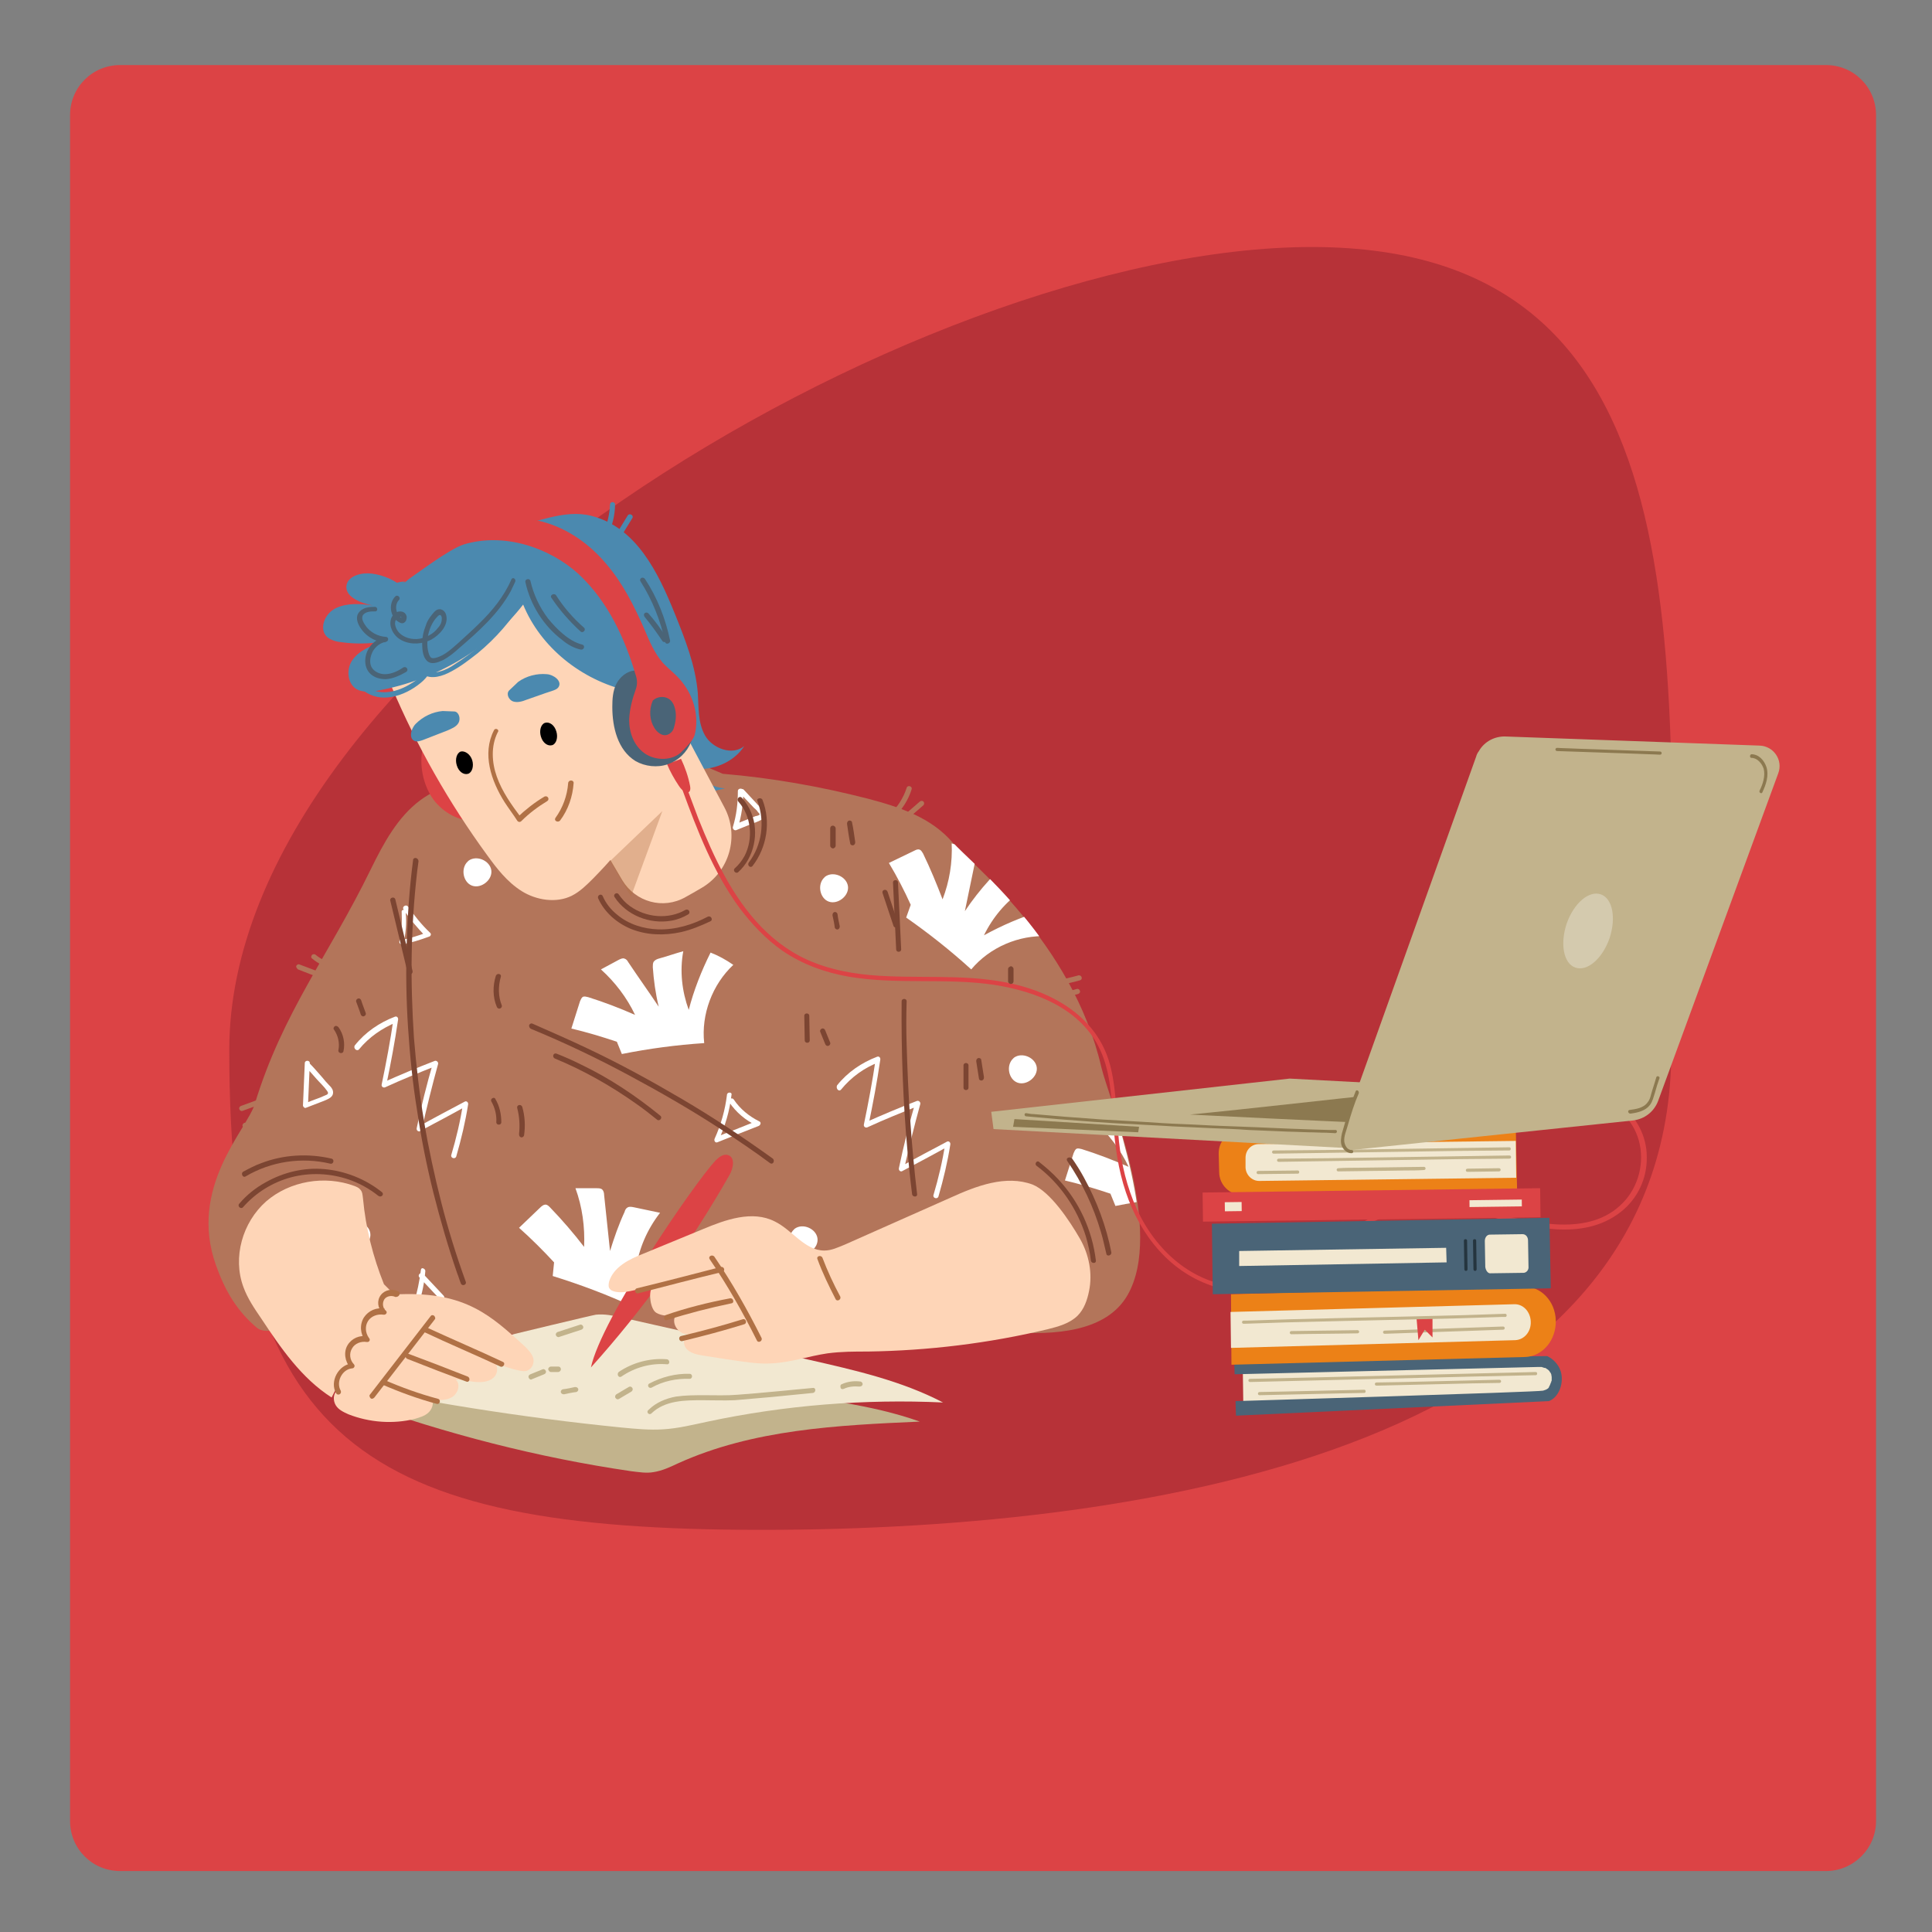 <?xml version="1.0" encoding="utf-8"?>
<!-- Generator: Adobe Illustrator 28.1.0, SVG Export Plug-In . SVG Version: 6.00 Build 0)  -->
<svg version="1.1" id="Capa_1"  width="400" height="400" xmlns="http://www.w3.org/2000/svg" xmlns:xlink="http://www.w3.org/1999/xlink" x="0px" y="0px"
	 viewBox="0 0 424.7 424.7" style="enable-background:new 0 0 424.7 424.7;" xml:space="preserve">
<rect x="0" y="0" width="424.7" height="424.7" fill="#808080" stroke="none"/>
<style type="text/css">
	.st0{fill:#DC4345;}
	.st1{fill:#B73238;}
	.st2{fill:#B3755A;}
	.st3{clip-path:url(#SVGID_00000114795325515379901080000005553249753771357576_);fill:#FFFFFF;}
	.st4{clip-path:url(#SVGID_00000114795325515379901080000005553249753771357576_);}
	.st5{fill:#FFFFFF;}
	.st6{fill:#C2B38C;}
	.st7{fill:#F2E8D1;}
	.st8{fill:#4B89AF;}
	.st9{fill:#FED5B7;}
	.st10{fill:#4A6477;}
	.st11{opacity:0.37;fill:#B07145;}
	.st12{fill:#EC8117;}
	.st13{fill:#25353F;}
	.st14{fill:#8C7950;}
	.st15{opacity:0.3;fill:#FFFFFF;}
	.st16{fill:#B07145;}
	.st17{fill:#7C4532;}
</style>
<path class="st0" d="M401.4,411.3h-375c-6.1,0-11-4.9-11-11v-375c0-6.1,4.9-11,11-11h375c6.1,0,11,4.9,11,11v375
	C412.4,406.4,407.4,411.3,401.4,411.3z"/>
<path class="st1" d="M367.4,230.8c0,86.4-112.5,105.5-200,105.5s-117-19.1-117-105.5s150.5-176.5,238-176.5S367.4,144.4,367.4,230.8
	z"/>
<g>
	<path class="st2" d="M154.4,168.2c-9.2,2.7-18.9,4-28.4,3.6c-11.5-0.4-24.2-2.8-33.6,4.1c-5,3.7-8.1,9.5-10.9,15.2
		c-9.2,18.9-19.4,31.5-25.5,51.6c-1.7,5.6-14.7,18.3-8.5,35.5c2,5.6,4.6,10,9,13.7c3.6,2.9,14.1-4.9,18.6-4.1
		c45.3,7.7,76.1,10.9,121.3,2.3c7.4-1.4,42.2,10.4,51.4-5.3c8.3-14.2-4.1-43.4-5.7-50.2c-6.4-27.7-29.2-45.2-32.7-49.4
		c-4.7-5.5-11.7-7.8-18.5-9.6c-10.5-2.7-21.2-4.6-32-5.5L154.4,168.2z"/>
	<g>
		<defs>
			<path id="SVGID_1_" d="M154.4,168.2c-9.2,2.7-18.9,4-28.4,3.6c-11.5-0.4-24.2-2.8-33.6,4.1c-5,3.7-8.1,9.5-10.9,15.2
				c-9.2,18.9-19.4,31.5-25.5,51.6c-1.7,5.6-13.3,19.7-8.5,35.5c1.7,5.7,10.4,1.3,14.9,5c3.6,2.9,8.3,3.8,12.8,4.6
				c45.3,7.7,76.1,10.9,121.3,2.3c7.4-1.4,41.4,9.9,51.4-5.3c8-12.1-4.1-43.4-5.7-50.2c-6.4-27.7-29.2-45.2-32.7-49.4
				c-4.7-5.5-11.7-7.8-18.5-9.6c-10.5-2.7-21.2-4.6-32-5.5L154.4,168.2z"/>
		</defs>
		<clipPath id="SVGID_00000013157448475617400480000004826624511334907030_">
			<use xlink:href="#SVGID_1_"  style="overflow:visible;"/>
		</clipPath>
		<path style="clip-path:url(#SVGID_00000013157448475617400480000004826624511334907030_);fill:#FFFFFF;" d="M136.7,231.7
			c6-1.2,12-2,18.1-2.4c-0.7-6.3,1.8-12.9,6.4-17.2c-1.6-1.1-3.2-2-5-2.7c-2,4-3.7,8.3-4.8,12.6c-1.5-4.1-2-8.6-1.2-12.9
			c-1.8,0.5-3.5,1.1-5.3,1.6c-0.4,0.1-0.9,0.3-1.2,0.7c-0.2,0.3-0.2,0.8-0.2,1.2c0.2,2.9,0.6,5.8,1.3,8.7c-2.2-3.3-4.5-6.5-6.7-9.8
			c-0.2-0.4-0.5-0.7-0.9-0.8c-0.4-0.1-0.8,0.1-1.2,0.3c-1.3,0.7-2.6,1.4-3.9,2.1c3.1,2.8,5.7,6.2,7.5,10c-3.4-1.5-6.8-2.8-10.3-3.9
			c-0.4-0.1-0.8-0.2-1.1-0.1c-0.4,0.2-0.5,0.6-0.7,1c-0.6,2-1.3,4-1.9,6c3.4,0.8,6.7,1.8,10,2.9L136.7,231.7z"/>
		<path style="clip-path:url(#SVGID_00000013157448475617400480000004826624511334907030_);fill:#FFFFFF;" d="M245.2,265.1
			c6-1.2,12-2,18.1-2.4c-0.7-6.3,1.8-12.9,6.4-17.2c-1.6-1.1-3.2-2-5-2.7c-2,4-3.7,8.3-4.8,12.6c-1.5-4.1-2-8.6-1.2-12.9
			c-1.8,0.5-3.5,1.1-5.3,1.6c-0.4,0.1-0.9,0.3-1.2,0.7c-0.2,0.3-0.2,0.8-0.2,1.2c0.2,2.9,0.6,5.8,1.3,8.7c-2.2-3.3-4.5-6.5-6.7-9.8
			c-0.2-0.4-0.5-0.7-0.9-0.8c-0.4-0.1-0.8,0.1-1.2,0.3c-1.3,0.7-2.6,1.4-3.9,2.1c3.1,2.8,5.7,6.2,7.5,10c-3.4-1.5-6.8-2.8-10.3-3.9
			c-0.4-0.1-0.8-0.2-1.1-0.1c-0.4,0.2-0.5,0.6-0.7,1c-0.6,2-1.3,4-1.9,6c3.4,0.8,6.7,1.8,10,2.9L245.2,265.1z"/>
		<path style="clip-path:url(#SVGID_00000013157448475617400480000004826624511334907030_);fill:#FFFFFF;" d="M199.2,201.7
			c5,3.5,9.8,7.3,14.3,11.4c4.1-4.9,10.5-7.6,16.8-7.3c-0.3-1.9-0.8-3.7-1.5-5.5c-4.3,1.3-8.5,3.1-12.5,5.3c1.9-3.9,4.8-7.4,8.4-9.8
			c-1.6-0.9-3.2-1.8-4.9-2.7c-0.4-0.2-0.8-0.5-1.3-0.4c-0.4,0.1-0.7,0.4-1,0.7c-2,2.2-3.8,4.5-5.4,6.9c0.8-3.9,1.6-7.8,2.4-11.6
			c0.1-0.4,0.2-0.9,0-1.3c-0.2-0.4-0.7-0.5-1.1-0.7c-1.4-0.4-2.8-0.9-4.2-1.3c0.2,4.2-0.5,8.4-2,12.3c-1.3-3.4-2.7-6.8-4.3-10.1
			c-0.2-0.3-0.4-0.7-0.7-0.8c-0.4-0.2-0.8,0-1.2,0.2c-1.9,0.9-3.7,1.8-5.6,2.7c1.8,3,3.4,6.1,4.8,9.2L199.2,201.7z"/>
		<path style="clip-path:url(#SVGID_00000013157448475617400480000004826624511334907030_);fill:#FFFFFF;" d="M121.5,280.5
			c6.1,1.9,12,4.1,17.8,6.8c2.5-6.1,8-10.9,14.4-12.5c-0.9-1.8-2-3.4-3.2-5c-3.9,2.7-7.5,5.7-10.7,9.2c0.6-4.5,2.5-8.8,5.3-12.4
			c-1.9-0.4-3.8-0.8-5.7-1.2c-0.5-0.1-1-0.2-1.4,0c-0.4,0.2-0.6,0.6-0.7,1c-1.3,2.8-2.3,5.7-3.2,8.6c-0.4-4.1-0.9-8.2-1.3-12.3
			c0-0.4-0.1-0.9-0.4-1.2c-0.3-0.3-0.8-0.3-1.3-0.3c-1.5,0-3.1,0-4.6,0c1.5,4.1,2.1,8.5,1.9,12.9c-2.3-3-4.8-5.9-7.5-8.7
			c-0.3-0.3-0.6-0.6-1-0.6c-0.4,0-0.8,0.3-1.1,0.6c-1.6,1.5-3.1,3-4.7,4.5c2.7,2.4,5.3,5,7.7,7.6L121.5,280.5z"/>
		<g style="clip-path:url(#SVGID_00000013157448475617400480000004826624511334907030_);">
			<path class="st5" d="M184.9,239.5c2.2-2.7,5.1-4.8,8.3-6c-0.2-0.2-0.5-0.5-0.7-0.7c-0.7,4.8-1.6,9.6-2.6,14.4
				c-0.1,0.5,0.4,0.8,0.8,0.6c3.7-1.7,7.4-3.2,11.2-4.7c-0.2-0.2-0.5-0.5-0.7-0.7c-1.4,4.8-2.6,9.6-3.6,14.4
				c-0.1,0.5,0.4,0.9,0.8,0.6c3.4-1.8,6.8-3.6,10.2-5.5c-0.3-0.2-0.5-0.4-0.8-0.6c-0.6,3.9-1.5,7.7-2.6,11.4c-0.2,0.7,0.9,1,1.1,0.3
				c1.1-3.8,2-7.6,2.6-11.4c0.1-0.5-0.4-0.9-0.8-0.6c-3.4,1.8-6.8,3.6-10.2,5.5c0.3,0.2,0.5,0.4,0.8,0.6c1.1-4.8,2.3-9.7,3.6-14.4
				c0.1-0.4-0.3-0.8-0.7-0.7c-3.9,1.5-7.7,3.1-11.5,4.8c0.3,0.2,0.5,0.4,0.8,0.6c1-4.8,1.9-9.6,2.6-14.4c0.1-0.4-0.2-0.9-0.7-0.7
				c-3.4,1.3-6.5,3.4-8.8,6.3C183.7,239.3,184.4,240.1,184.9,239.5L184.9,239.5z"/>
		</g>
		<g style="clip-path:url(#SVGID_00000013157448475617400480000004826624511334907030_);">
			<path class="st5" d="M126.4,169c2.2-2.7,5.1-4.8,8.3-6c-0.2-0.2-0.5-0.5-0.7-0.7c-0.7,4.8-1.6,9.6-2.6,14.4
				c-0.1,0.5,0.4,0.8,0.8,0.6c3.7-1.7,7.4-3.2,11.2-4.7c-0.2-0.2-0.5-0.5-0.7-0.7c-1.4,4.8-2.6,9.6-3.6,14.4
				c-0.1,0.5,0.4,0.9,0.8,0.6c3.4-1.8,6.8-3.6,10.2-5.5c-0.3-0.2-0.5-0.4-0.8-0.6c-0.6,3.9-1.5,7.7-2.6,11.4c-0.2,0.7,0.9,1,1.1,0.3
				c1.1-3.8,2-7.6,2.6-11.4c0.1-0.5-0.4-0.9-0.8-0.6c-3.4,1.8-6.8,3.6-10.2,5.5c0.3,0.2,0.5,0.4,0.8,0.6c1.1-4.8,2.3-9.7,3.6-14.4
				c0.1-0.4-0.3-0.8-0.7-0.7c-3.9,1.5-7.7,3.1-11.5,4.8c0.3,0.2,0.5,0.4,0.8,0.6c1-4.8,1.9-9.6,2.6-14.4c0.1-0.4-0.2-0.8-0.7-0.7
				c-3.4,1.3-6.5,3.4-8.8,6.3C125.1,168.7,125.9,169.5,126.4,169L126.4,169z"/>
		</g>
		<g style="clip-path:url(#SVGID_00000013157448475617400480000004826624511334907030_);">
			<path class="st5" d="M78.9,230.7c2.2-2.7,5.1-4.7,8.3-6c-0.2-0.2-0.5-0.5-0.7-0.7c-0.7,4.8-1.6,9.6-2.6,14.4
				c-0.1,0.5,0.4,0.8,0.8,0.6c3.7-1.7,7.4-3.2,11.2-4.7c-0.2-0.2-0.5-0.5-0.7-0.7c-1.4,4.8-2.6,9.6-3.6,14.4
				c-0.1,0.5,0.4,0.9,0.8,0.6c3.4-1.8,6.8-3.6,10.2-5.5c-0.3-0.2-0.5-0.4-0.8-0.6c-0.6,3.9-1.5,7.7-2.6,11.4c-0.2,0.7,0.9,1,1.1,0.3
				c1.1-3.8,2-7.6,2.6-11.4c0.1-0.5-0.4-0.9-0.8-0.6c-3.4,1.8-6.8,3.6-10.2,5.5c0.3,0.2,0.5,0.4,0.8,0.6c1.1-4.8,2.3-9.7,3.6-14.4
				c0.1-0.4-0.3-0.8-0.7-0.7c-3.9,1.5-7.7,3.1-11.5,4.8c0.3,0.2,0.5,0.4,0.8,0.6c1-4.8,1.9-9.6,2.6-14.4c0.1-0.4-0.2-0.9-0.7-0.7
				c-3.4,1.3-6.5,3.4-8.8,6.3C77.6,230.4,78.4,231.2,78.9,230.7L78.9,230.7z"/>
		</g>
		<path style="clip-path:url(#SVGID_00000013157448475617400480000004826624511334907030_);fill:#FFFFFF;" d="M103,189.2
			c1.8-1.3,4.7,0,5,2.1c0.3,2.1-2.2,4.1-4.2,3.4c-2-0.7-2.6-3.8-1-5.3L103,189.2z"/>
		<path style="clip-path:url(#SVGID_00000013157448475617400480000004826624511334907030_);fill:#FFFFFF;" d="M181.4,192.7
			c1.8-1.3,4.7,0,5,2.1c0.3,2.1-2.2,4.1-4.2,3.4c-2-0.7-2.6-3.8-1-5.3L181.4,192.7z"/>
		<path style="clip-path:url(#SVGID_00000013157448475617400480000004826624511334907030_);fill:#FFFFFF;" d="M174.7,270.1
			c1.8-1.3,4.7,0,5,2.1c0.3,2.1-2.2,4.1-4.2,3.4c-2-0.7-2.6-3.8-1-5.3L174.7,270.1z"/>
		<path style="clip-path:url(#SVGID_00000013157448475617400480000004826624511334907030_);fill:#FFFFFF;" d="M222.9,232.5
			c1.8-1.3,4.7,0,5,2.1c0.3,2.1-2.2,4.1-4.2,3.4c-2-0.7-2.6-3.8-1-5.3L222.9,232.5z"/>
		<path style="clip-path:url(#SVGID_00000013157448475617400480000004826624511334907030_);fill:#FFFFFF;" d="M76.4,269
			c1.8-1.3,4.7,0,5,2.1c0.3,2.1-2.2,4.1-4.2,3.4c-2-0.7-2.6-3.8-1-5.3L76.4,269z"/>
		<g style="clip-path:url(#SVGID_00000013157448475617400480000004826624511334907030_);">
			<path class="st5" d="M159.8,240.7c-0.4,3.3-1.3,6.5-2.7,9.6c-0.2,0.4,0.1,1,0.6,0.8c3-1.2,6-2.4,9.1-3.6c0.4-0.2,0.6-0.8,0.1-1
				c-2.2-1.1-4.2-2.7-5.6-4.8c-0.4-0.6-1.4,0-1,0.6c1.5,2.2,3.6,4,6,5.1c0-0.3,0.1-0.7,0.1-1c-3,1.2-6,2.4-9.1,3.6
				c0.2,0.3,0.4,0.5,0.6,0.8c1.5-3.2,2.5-6.6,2.9-10.1C161,240,159.8,240,159.8,240.7L159.8,240.7z"/>
		</g>
		<g style="clip-path:url(#SVGID_00000013157448475617400480000004826624511334907030_);">
			<path class="st5" d="M88.3,200.5c0.1,2.1,0,4.3-0.5,6.4c-0.1,0.4,0.3,0.8,0.7,0.7c2-0.4,3.9-1,5.8-1.7c0.4-0.1,0.6-0.6,0.2-0.9
				c-1.8-1.7-3.4-3.7-4.8-5.7c-0.4-0.6-1.4,0-1,0.6c1.4,2.2,3.1,4.1,4.9,6c0.1-0.3,0.2-0.6,0.2-0.9c-1.9,0.7-3.8,1.3-5.8,1.7
				c0.2,0.2,0.5,0.5,0.7,0.7c0.5-2.2,0.7-4.4,0.5-6.7C89.3,199.8,88.2,199.8,88.3,200.5L88.3,200.5z"/>
		</g>
		<g style="clip-path:url(#SVGID_00000013157448475617400480000004826624511334907030_);">
			<path class="st5" d="M162.2,173.9c0,2.7-0.3,5.3-1.1,7.9c-0.1,0.4,0.3,0.8,0.7,0.7c1.2-0.5,2.5-1,3.7-1.5
				c0.6-0.2,1.1-0.4,1.7-0.7c0.4-0.2,0.8-0.5,0.9-1c0.1-0.6-0.2-1-0.6-1.4c-0.4-0.5-0.9-0.9-1.3-1.4c-0.9-1-1.8-1.9-2.7-2.9
				c-0.5-0.5-1.3,0.3-0.8,0.8c0.8,0.8,1.5,1.6,2.3,2.4c0.4,0.4,0.7,0.8,1.1,1.1c0.2,0.2,0.4,0.4,0.5,0.6c0.1,0.1,0.4,0.4,0.4,0.5
				c0,0.2-0.7,0.4-0.9,0.4c-0.5,0.2-1,0.4-1.5,0.6c-1,0.4-2.1,0.8-3.1,1.3c0.2,0.2,0.5,0.5,0.7,0.7c0.8-2.6,1.2-5.4,1.2-8.2
				C163.3,173.2,162.2,173.2,162.2,173.9L162.2,173.9z"/>
		</g>
		<g style="clip-path:url(#SVGID_00000013157448475617400480000004826624511334907030_);">
			<path class="st5" d="M208,270.5c-0.7,3.5-1.5,7-2.2,10.5c-0.1,0.5,0.4,0.9,0.8,0.6c1.2-0.6,2.5-1.3,3.7-1.9
				c0.9-0.4,2.4-0.9,2.5-2.1c0-0.6-0.3-1.1-0.6-1.5c-0.4-0.6-0.7-1.1-1.1-1.7c-0.7-1.2-1.5-2.3-2.2-3.5c-0.4-0.6-1.3,0-1,0.6
				c0.6,1,1.3,2,1.9,3c0.3,0.5,0.6,1,0.9,1.4c0.3,0.5,0.7,0.9,0.9,1.5c0.2,0.5-0.3,0.6-0.7,0.8c-0.5,0.3-1,0.5-1.6,0.8
				c-1.1,0.6-2.2,1.1-3.3,1.7c0.3,0.2,0.5,0.4,0.8,0.6c0.7-3.5,1.5-7,2.2-10.5C209.2,270.1,208.1,269.8,208,270.5L208,270.5z"/>
		</g>
		<g style="clip-path:url(#SVGID_00000013157448475617400480000004826624511334907030_);">
			<path class="st5" d="M92.5,279.3c-0.3,2.4-0.8,4.8-1.5,7.1c-0.1,0.4,0.3,0.8,0.7,0.7c1.9-0.3,3.7-0.8,5.6-1.4
				c0.4-0.1,0.5-0.6,0.2-0.9c-1.5-1.6-3-3.2-4.5-4.8c-0.5-0.5-1.3,0.3-0.8,0.8c1.5,1.6,3,3.2,4.5,4.8c0.1-0.3,0.2-0.6,0.2-0.9
				c-1.8,0.6-3.7,1-5.6,1.4c0.2,0.2,0.5,0.5,0.7,0.7c0.8-2.4,1.3-4.9,1.5-7.4c0-0.3-0.3-0.6-0.6-0.6C92.7,278.7,92.5,279,92.5,279.3
				L92.5,279.3z"/>
		</g>
		<g style="clip-path:url(#SVGID_00000013157448475617400480000004826624511334907030_);">
			<path class="st5" d="M67,233.7c-0.1,3.1-0.3,6.2-0.4,9.3c0,0.3,0.4,0.7,0.7,0.5c1.3-0.5,2.6-1,3.9-1.5c0.9-0.4,2.2-0.8,2-2.1
				c-0.1-0.6-0.5-1-0.9-1.4c-0.5-0.5-1-1.1-1.4-1.6c-0.9-1-1.8-2.1-2.8-3.1c-0.5-0.5-1.3,0.3-0.8,0.8c0.8,0.9,1.5,1.7,2.3,2.6
				c0.7,0.8,1.6,1.6,2.3,2.6c0.3,0.4,0.3,0.7-0.2,0.9c-0.4,0.2-1,0.4-1.4,0.6c-1.1,0.4-2.2,0.8-3.3,1.3c0.2,0.2,0.5,0.4,0.7,0.5
				c0.1-3.1,0.3-6.2,0.4-9.3C68.2,233,67,233,67,233.7L67,233.7z"/>
		</g>
	</g>
	<path class="st6" d="M78.6,308.2c19.5,7,39.6,12.2,60.1,15.2c1.7,0.2,3.4,0.5,5,0.2c1.9-0.3,3.6-1.1,5.3-1.9
		c16.5-7.5,35.1-8.4,53.2-9.2c-21.7-7.7-46.6-4.6-67-15.1c-1.2-0.6-2.4-1.3-3.7-1.4c-1.9-0.2-3.6,0.7-5.3,1.5
		c-12.3,5.6-26.2,7.5-39.5,5.5L78.6,308.2z"/>
	<path class="st7" d="M71.1,303.4c21.6,4.7,43.5,8.2,65.5,10.4c3.1,0.3,6.2,0.6,9.2,0.4c3.3-0.2,6.5-1,9.8-1.7
		c16.9-3.6,34.4-5,51.7-4.2c-9.2-4.8-19.4-7.1-29.5-9.4c-13.7-3.1-27.5-6.2-41.2-9.3c-1.8-0.4-3.7-0.8-5.6-0.6
		C129.5,289.2,71.1,303.4,71.1,303.4z"/>
	<path class="st0" d="M129.9,300.6c11.6-12.9,21.8-27.1,30.4-42.2c0.9-1.5,1.4-4-0.3-4.5c-1-0.3-2,0.5-2.7,1.2
		C152.7,260,132.2,289.8,129.9,300.6z"/>
	<g>
		<path class="st0" d="M92.8,165.1c-0.6,3.7,0.4,7.8,2.5,10.7c2.2,2.9,5.6,4.7,9,4.7c-3-5.6-5.9-11.3-8.6-17.1L92.8,165.1z"/>
		<path class="st8" d="M86.8,129.8c7.4-5.7,11.1-12.2,24.4-13.8c6.4-0.8,12.6-4.2,18.8-2.6c9.9,2.5,14.7,12.5,18.3,21.4
			c2.3,5.7,4.6,11.5,5.1,17.6c0.2,3.2,0,6.5,1.6,9.3c1.6,2.8,6,4.5,8.6,2.3c-2.2,3.5-7,5.6-11.3,4.9c1.3,2.5,4.1,4.2,7.1,4.4
			c-7.7,1.8-15.4,3.6-23.3,3.6c-7.9,0-16-2.1-21.6-7.1c-2.4-2.2-4.3-4.8-6.2-7.4c-6.4-8.7-13.5-17-21.2-24.8c-3.4-1.2-4.5-6-1.8-8.4
			c2.6-2.4,7.8-1.5,9.1,1.6c1.3,3.1-1.7,7.2-5.4,7.1L86.8,129.8z"/>
		<path class="st9" d="M127.7,177.6c2,3.8,5.9,10.5,9.1,15.9c2.9,4.8,9,6.5,13.9,3.7c1.1-0.6,2.3-1.3,3.5-2c6.2-3.6,8.4-11.5,5-17.8
			c-6.5-12.2-15.9-30-15.9-30c-11.3,4.7-23.4,10.8-34,17.1c-0.6,0.3-0.8,1.5-0.2,1.3L127.7,177.6z"/>
		<path class="st0" d="M146.6,167.9c0.7,1.7,1.6,3.3,2.6,4.8c0.4,0.6,0.8,1.1,1.5,1.4c0.2,0.1,0.3,0.1,0.5,0.1
			c0.6-0.1,0.6-0.9,0.5-1.4c-0.4-2.1-1.1-4.1-2-6c-0.9,0.4-1.8,0.7-2.8,1L146.6,167.9z"/>
		<path class="st9" d="M86.1,151c5.5,13,12.6,25.5,21,37c2.1,2.9,4.4,5.9,7.6,7.9c3.2,2,7.6,2.7,11,1c1.8-0.9,3.3-2.4,4.7-3.8
			c3.4-3.5,6.8-7.1,8.8-11.4c2-4.3,2.4-9.4-0.1-13.4c5.3-0.1,9.9-4.9,9.3-9.7c-0.6-4.8-6.3-8.4-11.4-7.2c-4-8.2-8.4-16.2-13.1-24.1
			c-0.2-0.4-0.4-0.7-0.8-0.9c-0.4-0.2-1-0.1-1.4,0c-13.6,3.4-26,11-34.5,21.4C86.3,148.8,85.6,150.1,86.1,151L86.1,151z"/>
		<path class="st8" d="M138.2,151.9c-10.5-2.4-19.4-9.7-23.2-19c-7.5,9.7-19.2,16.6-31.9,18.9c-1.4,0.3-3,0.4-4.3-0.1
			c-2.4-1-2.8-4.4-1.4-6.5c1.4-2.1,4.1-3.3,6.7-4.1c-2.9,0.4-5.9,0.5-8.8,0.1c-1.2-0.1-2.4-0.4-3.3-1.1c-2-1.7-0.7-5.2,1.8-6.4
			c2.5-1.2,5.4-1,8.2-0.6c-2.8-0.5-6.4-2-5.8-4.6c0.5-2,3.4-2.7,5.6-2.4c5.2,0.7,9.6,4.4,10.8,9.1c1.4-4.2,5.8-7,10.1-8.8
			c9.6-4.1,21.7-5.1,30.1,0.6c6.8,4.6,9.8,12.4,12.4,19.8c0.8,2.2,1.5,5-0.3,6.7L138.2,151.9z"/>
		<path class="st10" d="M139.6,147.4c-1.8,0.1-3.3,1.4-4.1,2.9c-0.8,1.6-0.9,3.4-0.9,5.1c0,4.5,1.2,9.5,5.1,11.9
			c2.1,1.2,4.8,1.5,7.1,0.7c2.3-0.8,4.2-2.6,5.1-4.9c1.1-2.9,0.4-6.2-0.7-9.1c-1.1-2.9-3.3-4.3-5-6.9L139.6,147.4z"/>
		<path class="st0" d="M139.8,148.6c0.3,0.9,0.3,1.9,0,2.8c-0.8,2.2-1.4,4.5-1.5,6.8c0,2.8,1,5.7,3.4,7.4c2.4,1.7,6.3,1.7,8.3-0.5
			c0.9-0.9,2.3-2.3,2.7-3.5c1-4-0.1-8.3-2.7-11.6c-1.2-1.6-2.9-2.8-4.3-4.3c-1.9-2.2-3-4.9-4.1-7.5c-2.2-5-4.7-10-8.3-14.2
			c-3.6-4.3-8.4-7.8-14-9.3c-4.6-1.2-9.5-1.1-14.3-0.4c-2.6,0.4-5.1,1-7.4,2.1c-5.5,2.7-5.7,6.6-8.7,11.7c2.2-1.8-2.2,1.4,0.1-0.2
			c2.8-1.9,9.6-7.1,12.9-8.2c8.8-2.7,18.8,0.6,25.3,6.5C133.7,132.3,137.4,140.4,139.8,148.6L139.8,148.6z"/>
		<path class="st10" d="M143.5,154c1.3-1.2,3.4-1,4.3,0.4c0.2,0.3,0.3,0.5,0.4,0.8c0.6,1.6,0.4,3.3-0.1,4.9
			c-0.1,0.4-0.4,0.8-0.8,1.1c-1.3,1-2.7,0-3.4-1.1C142.8,158.4,142.6,156.1,143.5,154L143.5,154z"/>
	</g>
	<path class="st9" d="M237.4,272.3c2,3.5,2.8,7.6,2,11.5c-0.4,2-1.1,4-2.5,5.4c-1.7,1.7-4.2,2.4-6.6,3c-13,3.1-26.2,4.7-39.5,4.9
		c-3,0-5.9,0-8.9,0.4c-4.1,0.6-8.1,2-12.2,2.2c-2.9,0.2-5.8-0.3-8.6-0.7c-2.2-0.3-4.4-0.7-6.5-1c-1.3-0.2-2.8-0.5-3.7-1.5
		c-0.9-1-0.7-3,0.6-3.3c-2.1,0.5-4.1-2.2-3-4c-1.4,0.1-3,0.1-4.2-0.6c-1.3-0.7-1.8-4.3-1-5.5c-2.5-0.2-5.3,1.3-7.8,0.9
		c-0.6-0.1-1.3-0.3-1.6-0.9c-0.2-0.4-0.1-0.9,0-1.4c1-3.2,4.4-4.9,7.5-6.1c4.4-1.8,8.7-3.6,13.1-5.4c5-2.1,10.9-4.2,15.8-1.7
		c3.9,1.9,6.6,6.4,10.9,6.4c1.6,0,3-0.7,4.5-1.3c7.7-3.4,15.5-6.9,23.2-10.3c5.7-2.6,12.2-5.1,18.1-2.9
		C230.9,262,235.1,268.3,237.4,272.3z"/>
	<path class="st9" d="M117.2,298.5c-0.3-1-1.1-1.8-1.9-2.6c-7.4-6.7-12.9-11.9-27.3-11.4c-0.6,0-1.1-0.2-1.7-0.3l-1.9-1.9
		c-2.4-6-4-12.3-4.6-18.8c-0.1-0.7-0.1-1.5-0.6-2c-0.3-0.4-0.8-0.6-1.3-0.8c-6.5-2.4-14.2-1.1-19.4,3.4c-5.2,4.6-7.4,12.3-5,18.8
		c0.9,2.5,2.4,4.7,3.9,6.9c4.3,6.5,8.9,13.2,15.5,17.4c0.3-0.6,0.6-1.2,0.9-1.8c0.1,0.1,0.2,0.2,0.3,0.3c-0.9,0.7-0.9,2.2-0.3,3.2
		c0.6,1,1.7,1.5,2.8,2c4.6,1.8,9.8,2.2,14.6,1c1-0.3,2.1-0.6,2.9-1.3c0.8-0.7,1.3-1.9,0.9-2.9c1.5,0.1,3.1,0.2,4.4-0.6
		c1.3-0.8,1.9-2.8,0.8-3.8c1.5-0.1,3,0.4,4.5,0.5c1.5,0.1,3.2-0.1,4.1-1.3c0.7-0.9,0.6-2.4-0.1-3.1c1.8,0.9,3.6,1.5,5.5,1.9
		c0.6,0.1,1.2,0.2,1.7,0C117.1,300.8,117.5,299.5,117.2,298.5z"/>
	<polygon class="st11" points="134.1,189.3 145.6,178.3 138.7,197.1 	"/>
	<g>
		<polygon class="st7" points="273.3,308.1 341.4,306.4 341.2,299.4 273.2,301.1 		"/>
		<g>
			<path class="st10" d="M339.5,300.7c-0.1,0-0.2-0.1-0.3-0.1c-0.1,0-0.2-0.1-0.3-0.1c0,0-0.1,0-0.1,0c-0.2,0-0.5,0-0.7,0
				c-0.1,0-0.2,0-0.3,0l-66.4,1.6l-0.1-3.2l68.8-0.8c1.3,0.6,2.5,1.8,3,3.4c0.7,2.4-0.3,5.3-2.2,6.3c-0.1,0.1-0.3,0.1-0.4,0.2
				l-68.8,3.2l-0.1-3.2c0,0,66.8-2,67.6-2.3c0.2-0.1,0.4-0.1,0.6-0.2c0,0,0.1-0.1,0.2-0.1c0.1-0.1,0.2-0.1,0.3-0.2
				c0.1-0.1,0.2-0.2,0.2-0.3c0-0.1,0.1-0.1,0.1-0.2c0-0.1,0.1-0.1,0.1-0.2c0.1-0.2,0.1-0.3,0.2-0.5c0,0,0-0.1,0.1-0.2
				c0-0.1,0-0.2,0.1-0.3c0,0,0-0.2,0-0.3c0-0.1,0-0.1,0-0.1c0-0.1,0-0.2,0-0.3c0,0,0-0.1,0-0.1c0-0.1-0.1-0.5-0.1-0.6
				c-0.1-0.2-0.1-0.3-0.2-0.4c0,0-0.1-0.1-0.1-0.1c0,0-0.1-0.2-0.1-0.2c-0.1-0.1-0.1-0.1-0.2-0.2c-0.1-0.1-0.3-0.3-0.1-0.1
				c-0.2-0.1-0.4-0.3-0.6-0.4C339.6,300.7,339.6,300.7,339.5,300.7C339.5,300.7,339.5,300.7,339.5,300.7z"/>
			<path class="st10" d="M339.6,300.7C339.6,300.7,339.6,300.7,339.6,300.7L339.6,300.7z"/>
		</g>
		<g>
			<path class="st6" d="M337.6,301.6c-8.2,0.2-16.4,0.4-24.6,0.6c-8.1,0.2-16.3,0.4-24.4,0.6c-4.6,0.1-9.2,0.2-13.8,0.3
				c-0.5,0-0.5,0.7,0,0.7c8.2-0.2,16.4-0.4,24.6-0.6c8.1-0.2,16.3-0.4,24.4-0.6c4.6-0.1,9.2-0.2,13.8-0.3
				C338,302.3,338,301.6,337.6,301.6L337.6,301.6z"/>
		</g>
		<g>
			<path class="st6" d="M329.6,303.3c-7,0.2-14,0.3-21,0.5c-2,0-4,0.1-6,0.1c-0.5,0-0.5,0.7,0,0.7c7-0.2,14-0.3,21-0.5
				c2,0,4-0.1,6-0.1C330.1,304,330.1,303.3,329.6,303.3L329.6,303.3z"/>
		</g>
		<g>
			<path class="st6" d="M299.9,305.5c-6,0.1-12,0.3-18,0.4c-1.7,0-3.4,0.1-5,0.1c-0.5,0-0.5,0.7,0,0.7c6-0.1,12-0.3,18-0.4
				c1.7,0,3.4-0.1,5-0.1C300.3,306.2,300.3,305.5,299.9,305.5L299.9,305.5z"/>
		</g>
	</g>
	<g>
		<path class="st12" d="M270.7,300l64.5-1.7c3.9-0.1,6.9-3.7,6.8-8c-0.1-4.3-3.3-7.6-7.2-7.5l-64.2,1.7L270.7,300z"/>
		<path class="st7" d="M270.6,296.3l62.5-1.7c2-0.1,3.5-1.9,3.4-4.1c-0.1-2.2-1.7-3.9-3.7-3.8l-62.3,1.7L270.6,296.3z"/>
		<g>
			<path class="st6" d="M330.4,291.6c-6.7,0.2-13.5,0.5-20.2,0.7c-1.9,0.1-3.8,0.1-5.8,0.2c-0.5,0-0.5,0.7,0,0.7
				c6.7-0.2,13.5-0.5,20.2-0.7c1.9-0.1,3.8-0.1,5.8-0.2C330.9,292.3,330.9,291.6,330.4,291.6L330.4,291.6z"/>
		</g>
		<polygon class="st0" points="314.9,289.8 314.9,294 313.2,292.3 311.8,294.6 311.4,289.9 		"/>
		<g>
			<path class="st6" d="M330.9,288.8c-3,0.1-6.1,0.2-9.1,0.3c-4.1,0.1-8.1,0.2-12.2,0.3c-4.4,0.1-8.9,0.2-13.3,0.3
				c-4.2,0.1-8.3,0.2-12.5,0.3c-3.2,0.1-6.3,0.2-9.5,0.3c-0.3,0-0.6,0-0.9,0c-0.5,0-0.5,0.7,0,0.7c3-0.1,6.1-0.2,9.1-0.3
				c4.1-0.1,8.1-0.2,12.2-0.3c4.4-0.1,8.9-0.2,13.3-0.3c4.2-0.1,8.3-0.2,12.5-0.3c3.2-0.1,6.3-0.2,9.5-0.3c0.3,0,0.6,0,0.9,0
				C331.3,289.5,331.3,288.8,330.9,288.8L330.9,288.8z"/>
		</g>
		<g>
			<path class="st6" d="M298.4,292.4c-4.8,0.1-9.7,0.1-14.5,0.2c-0.5,0-0.5,0.7,0,0.7c4.8-0.1,9.7-0.1,14.5-0.2
				C298.9,293.1,298.9,292.4,298.4,292.4L298.4,292.4z"/>
		</g>
	</g>
	<g>
		<path class="st12" d="M333.2,247.6l-60.2,0.8c-2.9,0-5.2,2.4-5.1,5.3l0.1,3.9c0,2.9,2.4,5.2,5.3,5.1l60.2-0.8L333.2,247.6z"/>
		<path class="st7" d="M276.8,259.6l56.5-0.7l-0.1-8.1l-56.5,0.7c-1.6,0-2.9,1.3-2.9,3l0,2.2C273.9,258.3,275.2,259.6,276.8,259.6z"
			/>
		<g>
			<path class="st6" d="M331.8,252.2c-6.7,0.1-13.5,0.2-20.2,0.3c-6.7,0.1-13.5,0.2-20.2,0.3c-3.8,0-7.6,0.1-11.4,0.1
				c-0.5,0-0.5,0.7,0,0.7c6.7-0.1,13.5-0.2,20.2-0.3c6.7-0.1,13.5-0.2,20.2-0.3c3.8,0,7.6-0.1,11.4-0.1
				C332.2,252.9,332.2,252.2,331.8,252.2L331.8,252.2z"/>
		</g>
		<g>
			<path class="st6" d="M331.8,254c-6.6,0.1-13.2,0.2-19.8,0.3c-6.6,0.1-13.2,0.2-19.8,0.3c-3.7,0-7.4,0.1-11.1,0.1
				c-0.5,0-0.5,0.7,0,0.7c6.6-0.1,13.2-0.2,19.8-0.3c6.6-0.1,13.2-0.2,19.8-0.3c3.7,0,7.4-0.1,11.1-0.1
				C332.3,254.7,332.3,254,331.8,254L331.8,254z"/>
		</g>
		<g>
			<path class="st6" d="M313,256.5c-4.9,0.1-9.8,0.1-14.6,0.2c-1.4,0-2.8,0-4.2,0.1c-0.5,0-0.5,0.7,0,0.7c4.9-0.1,9.8-0.1,14.6-0.2
				c1.4,0,2.8,0,4.2-0.1C313.5,257.2,313.5,256.5,313,256.5L313,256.5z"/>
		</g>
		<g>
			<path class="st6" d="M329.5,256.8c-2.3,0-4.6,0.1-6.9,0.1c-0.5,0-0.5,0.7,0,0.7c2.3,0,4.6-0.1,6.9-0.1
				C330,257.5,330,256.8,329.5,256.8L329.5,256.8z"/>
		</g>
		<g>
			<path class="st6" d="M285.3,257.3c-2.9,0-5.8,0.1-8.7,0.1c-0.5,0-0.5,0.7,0,0.7c2.9,0,5.8-0.1,8.7-0.1
				C285.7,258,285.7,257.3,285.3,257.3L285.3,257.3z"/>
		</g>
	</g>
	<g>
		
			<rect x="264.4" y="261.7" transform="matrix(-1 1.287230e-02 -1.287230e-02 -1 606.411 525.887)" class="st0" width="74.2" height="6.4"/>
		
			<rect x="323.1" y="263.8" transform="matrix(-1 1.287857e-02 -1.287857e-02 -1 661.038 524.83)" class="st7" width="11.5" height="1.5"/>
		
			<rect x="269.3" y="264.3" transform="matrix(-1 1.289759e-02 -1.289759e-02 -1 545.669 527.053)" class="st7" width="3.7" height="2"/>
	</g>
	<g>
		<path class="st0" d="M150,173.6c3.3,9,6.8,18.1,12.5,25.9c2.7,3.6,5.8,6.9,9.5,9.5c4.4,3,9.4,4.8,14.6,5.7
			c10.6,1.8,21.4,0.2,32,1.8c8.9,1.4,18.4,5,22.8,13.4c2.7,5.1,2.9,11.1,3.3,16.7c0.4,5.3,1.1,10.5,2.8,15.5
			c3.2,9.5,9.8,17.8,19.7,20.8c4.4,1.3,9.3,1.4,13.7-0.2c5.1-1.9,9-5.8,13.1-9.1c4.5-3.5,9.5-6.4,15.1-7.6c6-1.4,12-0.2,17.9,1.3
			c9.3,2.4,20.9,5.7,29.3-0.9c3.7-2.9,5.8-7.4,5.7-12.1c0-4.6-2.3-8.8-5.9-11.6c-1.8-1.4-3.9-2.4-6.2-2.9c-0.7-0.1-1,0.9-0.3,1.1
			c4.7,1,8.8,4.4,10.4,9c1.6,4.6,0.6,10-2.6,13.8c-7,8.2-19.3,5.4-28.3,3.1c-5.6-1.4-11.3-2.9-17.1-2.3c-5.2,0.5-10.1,2.6-14.5,5.4
			c-4.5,2.8-8.2,6.7-12.7,9.6c-4.2,2.8-9.1,4-14.1,3.2c-10.3-1.5-17.9-9.4-21.6-18.8c-1.9-4.8-2.9-9.8-3.3-14.9
			c-0.5-5.4-0.5-10.9-2.1-16c-2.8-8.7-10.5-13.8-19-16.2c-9.6-2.7-19.5-1.8-29.3-2.2c-5.5-0.2-11-0.9-16.2-2.9
			c-4.5-1.7-8.5-4.5-11.8-7.9c-6.5-6.7-10.5-15.4-13.9-23.9c-0.8-2.1-1.6-4.3-2.4-6.4C150.8,172.7,149.8,173,150,173.6L150,173.6z"
			/>
	</g>
	<g>
		<g>
			<polygon class="st10" points="266.6,284.5 340.9,283.2 340.6,267.7 266.4,269 			"/>
			<path class="st7" d="M327.7,279.9l7.2-0.1c0.6,0,1.2-0.6,1.1-1.4l-0.1-5.7c0-0.8-0.5-1.4-1.2-1.4l-7.2,0.1
				c-0.6,0-1.1,0.6-1.1,1.4l0.1,5.7C326.6,279.3,327.1,280,327.7,279.9z"/>
			<polygon class="st7" points="272.4,278.3 318,277.5 317.9,274.3 272.4,275 			"/>
		</g>
		<g>
			<path class="st13" d="M323.8,272.7c0,2.1,0.1,4.2,0.1,6.3c0,0.5,0.7,0.5,0.7,0c0-2.1-0.1-4.2-0.1-6.3
				C324.5,272.3,323.8,272.3,323.8,272.7L323.8,272.7z"/>
		</g>
		<g>
			<path class="st13" d="M321.8,272.7c0,2.1,0.1,4.2,0.1,6.3c0,0.5,0.7,0.5,0.7,0c0-2.1-0.1-4.2-0.1-6.3
				C322.5,272.3,321.8,272.3,321.8,272.7L321.8,272.7z"/>
		</g>
	</g>
	<g>
		<polygon class="st6" points="302.4,238.1 283.5,237.1 217.9,244.4 218.4,248.2 298.4,252.5 		"/>
		<g>
			<path class="st14" d="M225.6,245.4c2.3,0.2,4.5,0.4,6.8,0.6c2.6,0.2,5.3,0.4,7.9,0.6c2.9,0.2,5.7,0.4,8.6,0.5
				c2.9,0.2,5.9,0.3,8.8,0.5c2.9,0.1,5.8,0.3,8.7,0.4c2.7,0.1,5.4,0.2,8.1,0.4c2.4,0.1,4.8,0.2,7.2,0.3c1.9,0.1,3.9,0.1,5.8,0.2
				c1.4,0,2.7,0.1,4.1,0.1c0.6,0,1.3,0.1,1.9,0.1c0.5,0,0.5-0.7,0.1-0.7c-0.4,0-0.9,0-1.3,0c-1.2,0-2.4-0.1-3.6-0.1
				c-1.8-0.1-3.6-0.1-5.4-0.2c-2.3-0.1-4.6-0.2-6.9-0.3c-2.6-0.1-5.3-0.2-7.9-0.3c-2.9-0.1-5.7-0.3-8.6-0.4
				c-2.9-0.1-5.9-0.3-8.8-0.5c-2.9-0.2-5.8-0.3-8.7-0.5c-2.7-0.2-5.4-0.4-8.1-0.6c-2.4-0.2-4.7-0.4-7.1-0.6c-0.5,0-1-0.1-1.6-0.2
				C225.1,244.6,225.1,245.4,225.6,245.4L225.6,245.4z"/>
		</g>
		<path class="st14" d="M299.3,241c0.1-0.1-26.9,3-37.7,4c-0.5,0,36.4,1.8,36.3,1.7L299.3,241z"/>
		<path class="st6" d="M296.2,252.9c-1.1-0.5-1.6-1.9-1.5-3.1c0.1-1.2,0.7-2.4,1.2-3.5l28.6-80c0.1-0.4,0.3-0.8,0.6-1.2
			c1.2-2.1,3.5-3.3,5.9-3.2l55.8,2c3.1,0.1,5.2,3.2,4.1,6.1l-26.4,72c-0.9,2.4-3,4-5.5,4.3L296.2,252.9z"/>
		<polygon class="st14" points="223,246 222.7,247.7 250.2,248.9 250.4,247.7 		"/>
		<g>
			<path class="st14" d="M298,239.9c-0.8,2-1.5,4-2.1,6.1c-0.3,1-0.6,2.1-0.9,3.1c-0.2,0.9-0.4,2,0,2.9c0.4,0.8,1.1,1.5,2.1,1.5
				c0.5,0,0.5-0.7,0-0.7c-1,0-1.5-1.1-1.6-1.9c-0.1-1.2,0.5-2.4,0.8-3.6c0.7-2.4,1.4-4.7,2.4-7C298.8,239.8,298.2,239.4,298,239.9
				L298,239.9z"/>
		</g>
		<g>
			<path class="st14" d="M385,166.6c1.3,0,2.3,1.2,2.7,2.4c0.4,1.6-0.2,3.4-0.9,4.8c-0.2,0.4,0.4,0.8,0.6,0.4
				c0.8-1.7,1.5-3.7,0.9-5.6c-0.5-1.5-1.7-2.8-3.3-2.8C384.6,165.9,384.6,166.6,385,166.6L385,166.6z"/>
		</g>
		<g>
			<path class="st14" d="M358.4,244.8c1.6-0.2,3.3-0.6,4.3-1.9c0.6-0.8,0.8-1.8,1.1-2.7c0.3-1.1,0.6-2.1,1-3.2
				c0.1-0.4-0.6-0.6-0.7-0.2c-0.3,1-0.6,2-0.9,2.9c-0.3,0.9-0.4,1.9-1,2.6c-0.9,1.3-2.6,1.5-4,1.7
				C357.7,244.1,357.9,244.8,358.4,244.8L358.4,244.8z"/>
		</g>
		<g>
			<path class="st14" d="M342.3,165.1c5.9,0.2,11.7,0.4,17.6,0.6c1.7,0.1,3.4,0.1,5,0.2c0.5,0,0.5-0.7,0-0.7
				c-5.9-0.2-11.7-0.4-17.6-0.6c-1.7-0.1-3.4-0.1-5-0.2C341.8,164.4,341.8,165.1,342.3,165.1L342.3,165.1z"/>
		</g>
		<path class="st15" d="M353.8,206.3c-1.6,4.5-4.9,7.3-7.5,6.4c-2.6-0.9-3.4-5.2-1.9-9.7c1.6-4.5,4.9-7.3,7.5-6.4
			C354.5,197.5,355.3,201.8,353.8,206.3z"/>
	</g>
	<g>
		<path class="st16" d="M108.6,160.5c-2.7,5.2-0.6,11.2,2.3,15.8c0.9,1.4,1.9,2.7,2.8,4.1c0.2,0.3,0.6,0.4,0.9,0.1
			c1.7-1.7,3.7-3.2,5.7-4.4c0.6-0.4,0.1-1.3-0.6-1c-2.2,1.3-4.2,2.9-6,4.6c0.3,0,0.6,0.1,0.9,0.1c-2.1-2.8-4.2-5.7-5.4-9.1
			c-1.1-3.1-1.3-6.7,0.2-9.7C109.9,160.4,108.9,159.9,108.6,160.5L108.6,160.5z"/>
	</g>
	<g>
		<path d="M103.8,167.1c0.4,1.3,0,2.7-0.9,3c-1,0.3-2.1-0.5-2.5-1.9c-0.4-1.3,0-2.7,0.9-3C102.2,165,103.4,165.8,103.8,167.1z"/>
		<path d="M122.3,160.8c0.4,1.3,0,2.7-0.9,3c-1,0.3-2.1-0.5-2.5-1.9c-0.4-1.3,0-2.7,0.9-3C120.8,158.6,121.9,159.4,122.3,160.8z"/>
	</g>
	<g>
		<path class="st8" d="M133.6,117.7c1-2.1,1.6-4.5,1.6-6.8c0-0.7-1.1-0.7-1.1,0c-0.1,2.2-0.6,4.3-1.5,6.3c-0.1,0.3-0.1,0.6,0.2,0.8
			C133.1,118,133.5,118,133.6,117.7L133.6,117.7z"/>
	</g>
	<g>
		<path class="st8" d="M136.3,118.3c0.9-1.5,1.8-2.9,2.7-4.4c0.4-0.6-0.6-1.2-1-0.6c-0.9,1.5-1.8,2.9-2.7,4.4
			C135,118.3,135.9,118.9,136.3,118.3L136.3,118.3z"/>
	</g>
	<g>
		<path class="st8" d="M114.4,131.4c-2.4,3.9-5.4,7.5-8.9,10.5c-1.7,1.5-3.6,2.9-5.5,4.1c-1,0.7-2.1,1.3-3.3,1.6
			c-0.9,0.3-2.1,0.3-3-0.2c-1.1-0.7-1.8-3-0.3-3.7c-0.2,0-0.4,0-0.6,0c1.2,0.7,1.3,2.4,0.7,3.6c-0.8,1.5-2.3,2.5-3.7,3.3
			c-2.8,1.6-6.5,2.4-9.2,0.3c-1.3-1-2.1-2.5-2-4.2c0.1-0.7-1-0.7-1.1,0c-0.2,2.1,0.9,3.9,2.5,5.2c1.8,1.3,3.9,1.7,6.1,1.3
			c2.3-0.4,4.6-1.6,6.4-3.1c1.6-1.3,2.9-3.2,2.3-5.4c-0.1-0.4-0.3-0.8-0.6-1.2c-0.3-0.3-0.7-0.9-1.2-0.9c-0.7,0-1.4,0.9-1.6,1.5
			c-0.5,1.5,0.3,3.3,1.5,4.1c1.9,1.3,4.5,0.4,6.3-0.6c2.1-1.1,4-2.6,5.8-4c4-3.3,7.5-7.3,10.2-11.8
			C115.7,131.3,114.7,130.8,114.4,131.4L114.4,131.4z"/>
	</g>
	<path class="st8" d="M99.9,156.4c1,0.1,1.4,1.6,0.9,2.5c-0.5,0.9-1.6,1.3-2.5,1.7c-1.8,0.7-3.6,1.4-5.4,2.1
		c-0.6,0.2-1.2,0.4-1.7,0.2c-1.4-0.5-0.9-2.7,0.2-3.8c1.6-1.6,3.7-2.6,5.9-2.8L99.9,156.4z"/>
	<path class="st8" d="M111.9,151.8c-0.7,0.8,0,2.1,0.9,2.4c1,0.3,2,0,3-0.4c1.8-0.6,3.6-1.3,5.5-1.9c0.6-0.2,1.2-0.4,1.5-0.9
		c0.8-1.3-1.1-2.7-2.6-2.8c-2.2-0.2-4.5,0.4-6.3,1.7L111.9,151.8z"/>
	<g>
		<path class="st16" d="M124.9,172.1c-0.2,2.8-1.2,5.5-2.8,7.7c-0.4,0.6,0.5,1.1,1,0.6c1.8-2.4,2.8-5.3,3-8.3
			C126.1,171.4,125,171.4,124.9,172.1L124.9,172.1z"/>
	</g>
	<g>
		<path class="st10" d="M112.4,127.4c-1.6,3.7-4.2,6.9-7.1,9.7c-1.4,1.4-2.9,2.7-4.4,4.1c-1.5,1.3-3.1,2.9-5.1,3.4
			c-0.4,0.1-0.9,0.2-1.2-0.2c-0.3-0.4-0.4-0.9-0.5-1.3c-0.2-0.9-0.2-1.9-0.1-2.8c0.2-1.7,1-3.7,2.3-4.9c0.6-0.6,0.9,0.2,0.8,0.8
			c0,0.7-0.4,1.4-0.9,1.9c-0.9,1.2-2.4,2-3.9,2.3c-1.7,0.3-3.7-0.2-4.8-1.6c-0.5-0.7-0.9-1.7-0.5-2.5c0.1-0.3,0.7-0.9,1.1-0.7
			c0.2,0.1,0.2,0.4,0.1,0.5c0.1,0,0.3,0,0.4-0.1c-1.6-0.6-2-3-0.9-4.1c0.5-0.5-0.3-1.3-0.8-0.8c-1.5,1.5-1.2,4.2,0.4,5.4
			c0.4,0.3,1,0.7,1.5,0.4c0.5-0.3,0.6-0.8,0.6-1.3c-0.2-1.3-1.7-1.5-2.6-0.8c-1,0.8-1.2,2.2-0.8,3.3c0.4,1.2,1.3,2.2,2.4,2.7
			c2,1,4.5,0.8,6.4-0.2c1.8-1,3.8-3.1,3.3-5.3c-0.2-1.1-1.3-1.8-2.3-1.1c-0.5,0.4-0.9,1-1.3,1.5c-0.4,0.6-0.7,1.1-0.9,1.8
			c-0.5,1.2-0.8,2.6-0.8,3.9c0,1.2,0.1,2.8,0.9,3.7c1,1.2,2.6,0.5,3.7,0c1.3-0.7,2.4-1.6,3.5-2.6c4.3-3.7,8.7-7.6,11.4-12.6
			c0.3-0.6,0.6-1.3,0.9-1.9C113.6,127.3,112.7,126.7,112.4,127.4L112.4,127.4z"/>
	</g>
	<g>
		<path class="st10" d="M115.5,128c1.1,5,4,9.6,8.1,12.7c1.2,1,2.6,1.8,4.1,2.1c0.7,0.1,1-0.9,0.3-1.1c-1.6-0.4-3-1.3-4.3-2.4
			c-1.2-1-2.2-2.1-3.2-3.3c-1.9-2.5-3.2-5.3-3.9-8.3C116.4,127,115.3,127.3,115.5,128L115.5,128z"/>
	</g>
	<g>
		<path class="st10" d="M121.2,131.4c1.8,2.7,4,5.2,6.4,7.4c0.5,0.5,1.3-0.3,0.8-0.8c-2.4-2.1-4.5-4.5-6.2-7.2
			C121.7,130.3,120.8,130.9,121.2,131.4L121.2,131.4z"/>
	</g>
	<g>
		<path class="st10" d="M140.8,127.8c2.6,4.1,4.4,8.6,5.4,13.3c0.1,0.7,1.2,0.4,1.1-0.3c-1-4.8-2.8-9.4-5.5-13.5
			C141.3,126.6,140.4,127.2,140.8,127.8L140.8,127.8z"/>
	</g>
	<g>
		<path class="st10" d="M141.7,135.6c1.4,1.7,2.7,3.5,3.9,5.3c0.4,0.6,1.3,0,1-0.6c-1.2-1.9-2.6-3.8-4.1-5.5c-0.2-0.2-0.6-0.2-0.8,0
			C141.5,135,141.5,135.3,141.7,135.6L141.7,135.6z"/>
	</g>
	<g>
		<path class="st10" d="M82.4,133.4c-1.2,0-2.5,0.1-3.4,1.1c-0.9,1-0.5,2.3,0.1,3.3c1.2,2,3.3,3.3,5.6,3.4c0-0.4,0-0.7,0-1.1
			c-2.4,0.3-4.2,2.4-4.4,4.8c-0.1,1.3,0.3,2.5,1.2,3.3c0.9,0.8,2.1,1.1,3.3,1.1c1.6-0.1,3.1-0.8,4.5-1.6c0.6-0.4,0.1-1.3-0.6-1
			c-1.2,0.8-2.6,1.5-4.1,1.5c-1.1,0-2.3-0.5-2.9-1.5c-0.6-1.1-0.3-2.5,0.3-3.6c0.6-1,1.6-1.8,2.8-2c0.7-0.1,0.7-1.1,0-1.1
			c-1.7-0.1-3.4-1-4.4-2.4c-0.4-0.6-1.1-1.6-0.6-2.4c0.6-0.8,1.8-0.8,2.6-0.8C83.1,134.5,83.1,133.4,82.4,133.4L82.4,133.4z"/>
	</g>
	<g>
		<path class="st16" d="M87.6,283.9c-1.3-0.7-3-0.4-3.9,0.8c-0.9,1.2-0.7,2.9,0.4,3.9c0.2-0.3,0.4-0.6,0.5-0.9
			c-1.8-0.4-3.6,0.4-4.6,1.9c-1,1.6-0.8,3.7,0.3,5.1c0.2-0.3,0.4-0.6,0.5-0.9c-1.7-0.4-3.5,0.4-4.4,1.9c-0.9,1.5-0.6,3.6,0.6,4.9
			c0.1-0.3,0.3-0.6,0.4-0.9c-3,0.3-5,4-3.5,6.6c0.4,0.6,1.3,0.1,1-0.6c-1.1-1.9,0.3-4.7,2.5-4.9c0.5,0,0.7-0.6,0.4-0.9
			c-0.9-0.9-1.1-2.4-0.4-3.5c0.6-1.1,2-1.6,3.2-1.4c0.6,0.1,0.9-0.5,0.5-0.9c-0.8-1.1-0.9-2.6-0.2-3.7c0.7-1.1,2.1-1.6,3.4-1.4
			c0.5,0.1,1-0.5,0.5-0.9c-0.7-0.6-0.8-1.7-0.3-2.5c0.5-0.7,1.6-0.9,2.4-0.5C87.7,285.2,88.2,284.3,87.6,283.9L87.6,283.9z"/>
	</g>
	<g>
		<path class="st16" d="M93.2,292.8c5.5,2.6,11.2,5,16.8,7.6c0.6,0.3,1.2-0.7,0.6-1c-5.5-2.6-11.2-5-16.8-7.6
			C93.1,291.5,92.6,292.5,93.2,292.8L93.2,292.8z"/>
	</g>
	<g>
		<path class="st16" d="M89.5,298.7c4.3,1.7,8.7,3.4,13,5c0.7,0.3,1-0.8,0.3-1.1c-4.3-1.7-8.7-3.4-13-5
			C89.1,297.4,88.9,298.4,89.5,298.7L89.5,298.7z"/>
	</g>
	<g>
		<path class="st16" d="M83.9,304.3c3.9,1.7,8,3.2,12.1,4.3c0.7,0.2,1-0.9,0.3-1.1c-4.1-1.1-8-2.5-11.9-4.2
			C83.8,303.1,83.2,304,83.9,304.3L83.9,304.3z"/>
	</g>
	<g>
		<path class="st16" d="M94.6,289.4c-4.4,5.7-8.9,11.5-13.3,17.2c-0.2,0.2,0,0.6,0.2,0.8c0.3,0.2,0.6,0,0.8-0.2
			c4.4-5.7,8.9-11.5,13.3-17.2c0.2-0.2,0-0.6-0.2-0.8C95,289,94.8,289.1,94.6,289.4L94.6,289.4z"/>
	</g>
	<g>
		<path class="st16" d="M140.3,284.3c6.2-1.6,12.3-3.2,18.5-4.7c0.7-0.2,0.4-1.2-0.3-1.1c-6.2,1.6-12.3,3.2-18.5,4.7
			C139.3,283.4,139.6,284.5,140.3,284.3L140.3,284.3z"/>
	</g>
	<g>
		<path class="st16" d="M146.6,290.2c4.7-1.5,9.4-2.7,14.2-3.7c0.7-0.1,0.4-1.2-0.3-1.1c-4.8,0.9-9.6,2.1-14.2,3.7
			C145.7,289.4,146,290.4,146.6,290.2L146.6,290.2z"/>
	</g>
	<g>
		<path class="st16" d="M150,294.8c4.6-1.1,9.1-2.3,13.6-3.7c0.7-0.2,0.4-1.3-0.3-1.1c-4.5,1.4-9,2.6-13.6,3.7
			C149,293.9,149.3,295,150,294.8L150,294.8z"/>
	</g>
	<g>
		<path class="st16" d="M156,276.8c3.9,5.7,7.3,11.7,10.4,17.9c0.3,0.6,1.3,0.1,1-0.6c-3.1-6.2-6.5-12.2-10.4-17.9
			C156.5,275.7,155.6,276.2,156,276.8L156,276.8z"/>
	</g>
	<g>
		<path class="st16" d="M179.7,276.8c1.1,3,2.5,5.9,4,8.8c0.3,0.6,1.3,0.1,1-0.6c-1.5-2.8-2.8-5.6-3.9-8.5
			C180.5,275.8,179.4,276.1,179.7,276.8L179.7,276.8z"/>
	</g>
	<g>
		<path class="st17" d="M53.4,265.4c2.8-3.2,6.5-5.5,10.6-6.6c4.2-1.1,8.6-0.9,12.7,0.5c2.3,0.8,4.5,2,6.5,3.6
			c0.6,0.4,1.3-0.3,0.8-0.8c-3.6-2.9-8.1-4.7-12.7-5.1c-4.5-0.4-9,0.7-12.9,2.9c-2.2,1.2-4.2,2.8-5.8,4.7
			C52.1,265.1,52.9,265.9,53.4,265.4L53.4,265.4z"/>
	</g>
	<g>
		<path class="st17" d="M54,258.6c5.6-3.3,12.3-4.3,18.6-2.8c0.7,0.2,1-0.9,0.3-1.1c-5.1-1.2-10.6-0.9-15.5,1
			c-1.4,0.5-2.7,1.2-4,1.9C52.9,258,53.4,259,54,258.6L54,258.6z"/>
	</g>
	<g>
		<path class="st17" d="M227.9,256.3c5.1,3.8,8.9,9.4,10.8,15.5c0.5,1.7,0.9,3.5,1.1,5.3c0.1,0.7,1.2,0.7,1.1,0
			c-0.8-6.7-3.7-13-8.3-17.9c-1.3-1.4-2.7-2.6-4.2-3.8C227.9,255,227.3,255.9,227.9,256.3L227.9,256.3z"/>
	</g>
	<g>
		<path class="st17" d="M234.6,255.2c3.3,4.8,5.8,10.1,7.4,15.6c0.5,1.6,0.8,3.2,1.2,4.8c0.1,0.7,1.2,0.4,1.1-0.3
			c-1.1-5.7-3.2-11.3-6-16.4c-0.8-1.5-1.7-2.9-2.6-4.2C235.1,254.1,234.2,254.6,234.6,255.2L234.6,255.2z"/>
	</g>
	<g>
		<path class="st17" d="M131.5,197.5c1.4,3.1,4.1,5.4,7.2,6.7c3.5,1.4,7.3,1.5,11,0.7c2.2-0.5,4.4-1.4,6.5-2.4
			c0.6-0.3,0.1-1.3-0.6-1c-3.4,1.8-7.1,2.9-10.9,2.8c-3.2-0.1-6.5-1.1-9-3.2c-1.4-1.1-2.5-2.5-3.2-4.1
			C132.2,196.3,131.2,196.8,131.5,197.5L131.5,197.5z"/>
	</g>
	<g>
		<path class="st17" d="M135.1,197.2c2.6,4,7.7,6,12.4,5.2c1.3-0.2,2.6-0.7,3.8-1.4c0.6-0.4,0.1-1.3-0.6-1
			c-3.8,2.2-8.7,1.7-12.2-0.8c-1-0.7-1.8-1.6-2.5-2.6C135.6,196,134.7,196.6,135.1,197.2L135.1,197.2z"/>
	</g>
	<g>
		<path class="st17" d="M162.3,176.2c2.9,3.2,3.3,8.2,1.4,11.9c-0.6,1.1-1.3,2-2.2,2.8c-0.5,0.5,0.3,1.3,0.8,0.8
			c3.5-3.2,4.6-8.6,2.9-12.9c-0.5-1.3-1.2-2.4-2.1-3.4C162.6,174.8,161.8,175.6,162.3,176.2L162.3,176.2z"/>
	</g>
	<g>
		<path class="st17" d="M166.5,176.1c1.7,4.5,1,9.7-1.9,13.5c-0.4,0.6,0.3,1.3,0.8,0.8c3.2-4.1,4.1-9.8,2.2-14.6
			C167.3,175.2,166.2,175.5,166.5,176.1L166.5,176.1z"/>
	</g>
	<g>
		<path class="st17" d="M90.8,189.1c-0.8,6.1-1.2,12.2-1.4,18.4c-0.2,6.1-0.1,12.3,0.3,18.4c0.4,6.1,1,12.2,2,18.3
			c0.9,6.1,2.1,12.1,3.6,18.1c1.5,5.9,3.2,11.8,5.2,17.6c0.3,0.7,0.5,1.5,0.8,2.2c0.2,0.7,1.3,0.4,1.1-0.3
			c-2.1-5.8-3.9-11.6-5.4-17.5c-1.5-5.9-2.8-11.9-3.8-17.9c-1-6-1.7-12.1-2.2-18.2c-0.4-6.1-0.6-12.2-0.5-18.3
			c0.1-6.1,0.5-12.2,1.2-18.3c0.1-0.8,0.2-1.5,0.3-2.3C91.9,188.4,90.8,188.4,90.8,189.1L90.8,189.1z"/>
	</g>
	<g>
		<path class="st17" d="M85.8,198c1.3,5.3,2.5,10.5,3.8,15.8c0.2,0.7,1.2,0.4,1.1-0.3c-1.3-5.3-2.5-10.5-3.8-15.8
			C86.7,197,85.6,197.3,85.8,198L85.8,198z"/>
	</g>
	<g>
		<path class="st17" d="M198.2,220.1c-0.1,11,0.3,22.1,1.3,33.1c0.3,3.1,0.6,6.2,1,9.3c0.1,0.7,1.2,0.7,1.1,0c-1.3-11-2-22-2.3-33
			c-0.1-3.1-0.1-6.2,0-9.3C199.4,219.4,198.2,219.4,198.2,220.1L198.2,220.1z"/>
	</g>
	<g>
		<path class="st17" d="M196.3,194c0.2,4.9,0.5,9.8,0.7,14.7c0,0.7,1.1,0.7,1.1,0c-0.2-4.9-0.5-9.8-0.7-14.7
			C197.4,193.3,196.3,193.3,196.3,194L196.3,194z"/>
	</g>
	<g>
		<path class="st17" d="M194,196.3c0.8,2.4,1.6,4.8,2.4,7.2c0.2,0.7,1.3,0.4,1.1-0.3c-0.8-2.4-1.6-4.8-2.4-7.2
			C194.8,195.3,193.8,195.6,194,196.3L194,196.3z"/>
	</g>
	<g>
		<path class="st17" d="M116.8,226.2c7.3,3,14.4,6.4,21.3,10.1c6.9,3.7,13.7,7.6,20.3,11.9c3.7,2.4,7.4,4.9,10.9,7.5
			c0.6,0.4,1.1-0.5,0.6-1c-6.4-4.6-13-9-19.8-13c-6.8-4-13.7-7.8-20.9-11.2c-4-1.9-8.1-3.7-12.2-5.5c-0.3-0.1-0.6,0.1-0.7,0.4
			C116.3,225.8,116.5,226.1,116.8,226.2L116.8,226.2z"/>
	</g>
	<g>
		<path class="st17" d="M122,232.7c6.3,2.6,12.3,6,17.8,9.9c1.6,1.1,3.1,2.3,4.6,3.5c0.5,0.5,1.3-0.3,0.8-0.8
			c-5.4-4.4-11.2-8.3-17.5-11.3c-1.8-0.9-3.6-1.7-5.4-2.4C121.6,231.4,121.3,232.4,122,232.7L122,232.7z"/>
	</g>
	<g>
		<path class="st17" d="M108,242.1c0.8,1.4,1.2,3,1.1,4.6c0,0.7,1.1,0.7,1.1,0c0-1.8-0.4-3.6-1.3-5.1
			C108.7,241,107.7,241.5,108,242.1L108,242.1z"/>
	</g>
	<g>
		<path class="st17" d="M113.7,243.6c0.5,1.9,0.6,3.8,0.4,5.7c0,0.3,0.1,0.6,0.4,0.7c0.3,0.1,0.6-0.1,0.7-0.4
			c0.3-2.1,0.2-4.2-0.4-6.3C114.5,242.6,113.5,242.9,113.7,243.6L113.7,243.6z"/>
	</g>
	<g>
		<path class="st17" d="M109,214.5c-0.7,2.2-0.7,4.7,0.2,6.8c0.1,0.3,0.4,0.5,0.7,0.4c0.3-0.1,0.5-0.4,0.4-0.7
			c-0.8-2-0.8-4.2-0.2-6.3C110.3,214.1,109.3,213.8,109,214.5L109,214.5z"/>
	</g>
	<g>
		<path class="st17" d="M176.8,223.3c0,1.8,0.1,3.6,0.1,5.4c0,0.7,1.1,0.7,1.1,0c0-1.8-0.1-3.6-0.1-5.4
			C177.9,222.6,176.8,222.6,176.8,223.3L176.8,223.3z"/>
	</g>
	<g>
		<path class="st17" d="M180.3,226.8c0.4,0.9,0.7,1.8,1.1,2.7c0.1,0.3,0.4,0.5,0.7,0.4c0.3-0.1,0.5-0.4,0.4-0.7
			c-0.4-0.9-0.7-1.8-1.1-2.7c-0.1-0.3-0.4-0.5-0.7-0.4C180.4,226.2,180.2,226.5,180.3,226.8L180.3,226.8z"/>
	</g>
	<g>
		<path class="st17" d="M183,201.2c0.2,0.9,0.4,1.8,0.5,2.7c0.1,0.3,0.4,0.5,0.7,0.4c0.3-0.1,0.4-0.4,0.4-0.7
			c-0.2-0.9-0.4-1.8-0.5-2.7c-0.1-0.3-0.4-0.5-0.7-0.4C183.1,200.6,183,200.9,183,201.2L183,201.2z"/>
	</g>
	<g>
		<path class="st17" d="M211.8,234.2c0,1.6,0,3.3,0,4.9c0,0.7,1.1,0.7,1.1,0c0-1.6,0-3.3,0-4.9C212.9,233.5,211.8,233.5,211.8,234.2
			L211.8,234.2z"/>
	</g>
	<g>
		<path class="st17" d="M214.6,233.3c0.2,1.3,0.4,2.5,0.6,3.8c0,0.3,0.4,0.5,0.7,0.4c0.3-0.1,0.4-0.4,0.4-0.7
			c-0.2-1.3-0.4-2.5-0.6-3.8c0-0.3-0.4-0.5-0.7-0.4C214.7,232.7,214.6,233,214.6,233.3L214.6,233.3z"/>
	</g>
	<g>
		<path class="st17" d="M221.6,213c0,0.9,0,1.8,0,2.7c0,0.3,0.3,0.6,0.6,0.6c0.3,0,0.6-0.2,0.6-0.6c0-0.9,0-1.8,0-2.7
			c0-0.3-0.3-0.6-0.6-0.6C221.9,212.5,221.6,212.7,221.6,213L221.6,213z"/>
	</g>
	<g>
		<path class="st17" d="M73.4,226.3c0.9,1.3,1.3,2.9,1,4.5c-0.2,0.7,0.9,1,1.1,0.3c0.4-1.8,0-3.8-1.1-5.3c-0.2-0.2-0.5-0.4-0.8-0.2
			C73.4,225.7,73.2,226.1,73.4,226.3L73.4,226.3z"/>
	</g>
	<g>
		<path class="st17" d="M78.3,220.2c0.3,0.9,0.7,1.8,1,2.8c0.1,0.3,0.4,0.5,0.7,0.4c0.3-0.1,0.5-0.4,0.4-0.7c-0.3-0.9-0.7-1.8-1-2.8
			c-0.1-0.3-0.4-0.5-0.7-0.4C78.4,219.6,78.2,219.9,78.3,220.2L78.3,220.2z"/>
	</g>
	<g>
		<path class="st17" d="M182.5,182.1c0,1.3,0,2.5,0,3.8c0,0.3,0.3,0.6,0.6,0.6c0.3,0,0.6-0.3,0.6-0.6c0-1.3,0-2.5,0-3.8
			c0-0.3-0.3-0.6-0.6-0.6C182.7,181.5,182.5,181.8,182.5,182.1L182.5,182.1z"/>
	</g>
	<g>
		<path class="st17" d="M186.2,181.1c0.2,1.4,0.4,2.9,0.7,4.3c0,0.3,0.4,0.5,0.7,0.4c0.3-0.1,0.4-0.4,0.4-0.7
			c-0.2-1.4-0.4-2.9-0.7-4.3c0-0.3-0.4-0.5-0.7-0.4C186.3,180.5,186.2,180.8,186.2,181.1L186.2,181.1z"/>
	</g>
	<g>
		<path class="st2" d="M196.5,179.7c1.8-1.7,3.2-3.9,3.9-6.2c0.2-0.7-0.9-1-1.1-0.3c-0.7,2.2-2,4.2-3.6,5.7
			C195.2,179.4,196,180.2,196.5,179.7L196.5,179.7z"/>
	</g>
	<g>
		<path class="st2" d="M199.2,180.3c1.3-1.1,2.5-2.2,3.8-3.3c0.2-0.2,0.2-0.6,0-0.8c-0.2-0.2-0.6-0.2-0.8,0
			c-1.3,1.1-2.5,2.2-3.8,3.3c-0.2,0.2-0.2,0.6,0,0.8C198.6,180.5,199,180.5,199.2,180.3L199.2,180.3z"/>
	</g>
	<g>
		<path class="st2" d="M65.5,213.1c1.8,0.7,3.6,1.4,5.5,2.1c0.3,0.1,0.6-0.1,0.7-0.4c0.1-0.3-0.1-0.6-0.4-0.7
			c-1.8-0.7-3.6-1.4-5.5-2.1c-0.3-0.1-0.6,0.1-0.7,0.4C65.1,212.7,65.3,212.9,65.5,213.1L65.5,213.1z"/>
	</g>
	<g>
		<path class="st2" d="M68.6,210.7c1.3,1.1,2.9,1.9,4.6,2.3c0.3,0.1,0.6-0.1,0.7-0.4c0.1-0.3-0.1-0.6-0.4-0.7c-1.5-0.4-2.9-1-4.1-2
			c-0.2-0.2-0.6-0.2-0.8,0C68.4,210.1,68.3,210.5,68.6,210.7L68.6,210.7z"/>
	</g>
	<g>
		<path class="st2" d="M53.3,244.2c2-0.7,4-1.5,6-2.2c0.3-0.1,0.5-0.4,0.4-0.7c-0.1-0.3-0.4-0.5-0.7-0.4c-2,0.7-4,1.5-6,2.2
			c-0.3,0.1-0.5,0.4-0.4,0.7C52.7,244.1,53,244.3,53.3,244.2L53.3,244.2z"/>
	</g>
	<g>
		<path class="st2" d="M53.9,247.9c1.7,0.1,3.4-0.1,5-0.7c0.3-0.1,0.5-0.4,0.4-0.7c-0.1-0.3-0.4-0.5-0.7-0.4
			c-1.5,0.6-3.1,0.8-4.7,0.7c-0.3,0-0.6,0.3-0.6,0.6C53.3,247.7,53.6,247.9,53.9,247.9L53.9,247.9z"/>
	</g>
	<g>
		<path class="st2" d="M233.1,216.6c1.4-0.4,2.9-0.7,4.3-1.1c0.7-0.2,0.4-1.2-0.3-1.1c-1.4,0.4-2.9,0.7-4.3,1.1
			C232.1,215.8,232.4,216.8,233.1,216.6L233.1,216.6z"/>
	</g>
	<g>
		<path class="st2" d="M234.8,219.1c0.7-0.2,1.4-0.4,2.2-0.6c0.3-0.1,0.5-0.4,0.4-0.7c-0.1-0.3-0.4-0.5-0.7-0.4
			c-0.7,0.2-1.4,0.4-2.2,0.6c-0.3,0.1-0.5,0.4-0.4,0.7C234.2,219,234.5,219.1,234.8,219.1L234.8,219.1z"/>
	</g>
	<g>
		<path class="st6" d="M143.2,310.7c3-2.9,7.4-2.9,11.3-2.9c2.3,0,4.6,0.1,7,0c2.7-0.2,5.4-0.5,8.1-0.7c3-0.3,6.1-0.6,9.1-0.9
			c0.7-0.1,0.7-1.2,0-1.1c-5.5,0.5-11.1,1.1-16.6,1.5c-2.4,0.2-4.8,0.1-7.2,0.1c-2.1,0-4.2,0-6.3,0.3c-2.2,0.4-4.4,1.3-6,2.9
			C141.9,310.4,142.7,311.2,143.2,310.7L143.2,310.7z"/>
	</g>
	<g>
		<path class="st6" d="M136.1,307.5c0.9-0.5,1.8-1.1,2.7-1.6c0.2-0.1,0.4-0.5,0.2-0.8c-0.2-0.3-0.5-0.4-0.8-0.2
			c-0.9,0.5-1.8,1.1-2.7,1.6c-0.2,0.1-0.4,0.5-0.2,0.8C135.5,307.6,135.8,307.7,136.1,307.5L136.1,307.5z"/>
	</g>
	<g>
		<path class="st6" d="M143.3,305c2.5-1.4,5.4-2,8.3-1.9c0.7,0,0.7-1.1,0-1.1c-3.1-0.1-6.1,0.7-8.8,2.1
			C142.1,304.4,142.6,305.4,143.3,305L143.3,305z"/>
	</g>
	<g>
		<path class="st6" d="M124,306.5c0.9-0.2,1.8-0.4,2.7-0.5c0.3-0.1,0.5-0.4,0.4-0.7c-0.1-0.3-0.4-0.4-0.7-0.4
			c-0.9,0.2-1.8,0.4-2.7,0.5c-0.3,0.1-0.5,0.4-0.4,0.7C123.4,306.4,123.7,306.5,124,306.5L124,306.5z"/>
	</g>
	<g>
		<path class="st6" d="M136.6,302.6c2.9-2,6.5-3,10-2.7c0.7,0.1,0.7-1,0-1.1c-3.7-0.3-7.5,0.7-10.6,2.8
			C135.5,302.1,136,303,136.6,302.6L136.6,302.6z"/>
	</g>
	<g>
		<path class="st6" d="M116.9,303.2c0.9-0.4,1.8-0.7,2.7-1.1c0.3-0.1,0.5-0.4,0.4-0.7c-0.1-0.3-0.4-0.5-0.7-0.4
			c-0.9,0.4-1.8,0.7-2.7,1.1c-0.3,0.1-0.5,0.4-0.4,0.7C116.3,303.1,116.6,303.4,116.9,303.2L116.9,303.2z"/>
	</g>
	<g>
		<path class="st6" d="M121.1,301.6c0.5,0,1.1,0,1.6,0c0.3,0,0.6-0.3,0.6-0.6c0-0.3-0.2-0.6-0.6-0.6c-0.5,0-1.1,0-1.6,0
			c-0.3,0-0.6,0.3-0.6,0.6C120.6,301.3,120.8,301.6,121.1,301.6L121.1,301.6z"/>
	</g>
	<g>
		<path class="st6" d="M122.9,293.9c1.6-0.5,3.3-1.1,4.9-1.6c0.3-0.1,0.5-0.4,0.4-0.7c-0.1-0.3-0.4-0.5-0.7-0.4
			c-1.6,0.5-3.3,1.1-4.9,1.6c-0.3,0.1-0.5,0.4-0.4,0.7C122.3,293.8,122.6,294,122.9,293.9L122.9,293.9z"/>
	</g>
	<g>
		<path class="st6" d="M185.5,305.3c1-0.5,2.3-0.6,3.4-0.5c0.3,0,0.6-0.1,0.7-0.4c0.1-0.3-0.1-0.6-0.4-0.7c-1.5-0.2-2.9,0-4.2,0.6
			c-0.3,0.1-0.3,0.5-0.2,0.8C184.9,305.4,185.2,305.4,185.5,305.3L185.5,305.3z"/>
	</g>
</g>
</svg>
